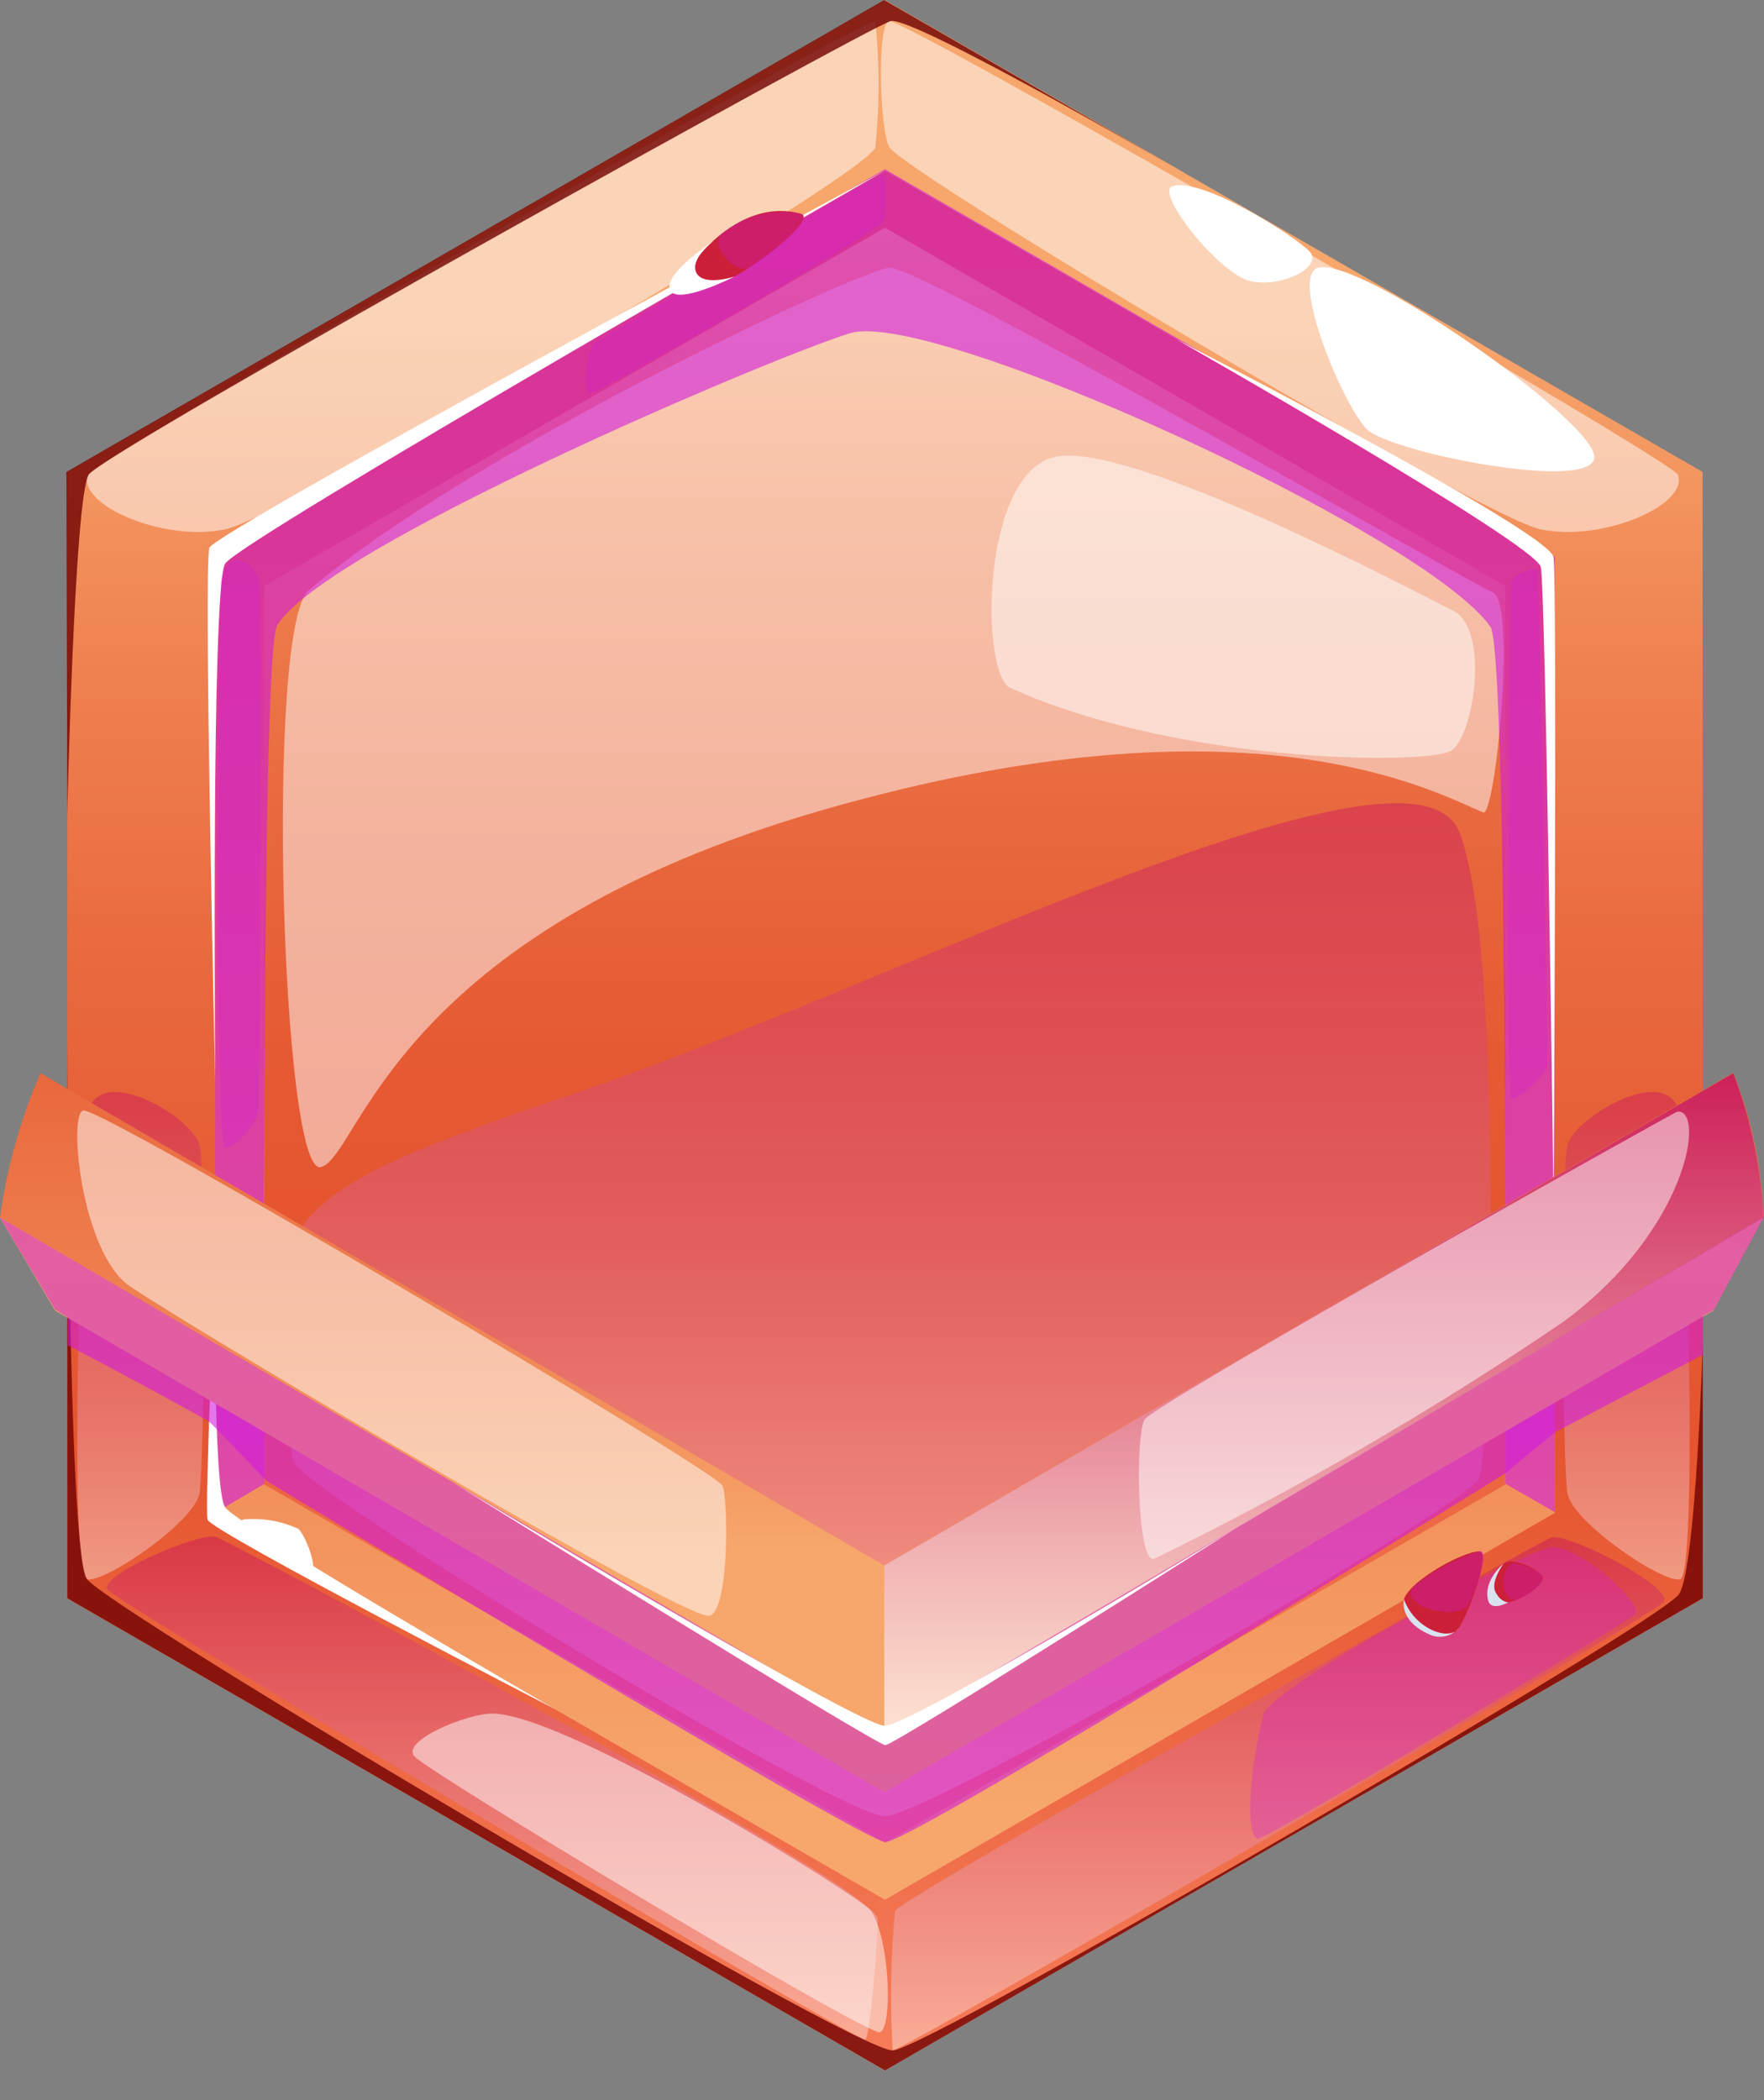 <svg width="21" height="25" viewBox="0 0 21 25" fill="none" xmlns="http://www.w3.org/2000/svg">
<rect x="0" y="0" width="21" height="25" fill="#808080" stroke="none"/>
<path d="M10.534 0L0.801 5.618V19.027L10.534 24.646L20.269 19.027V5.618L10.534 0Z" fill="url(#paint0_linear_11_869)"/>
<path d="M2.562 18.011V6.636L10.535 2.032L18.508 6.636V18.011L10.535 22.615L2.562 18.011Z" fill="url(#paint1_linear_11_869)"/>
<path d="M3.148 17.672V6.974L10.534 2.711L17.92 6.974V17.672L10.534 21.936L3.148 17.672Z" fill="url(#paint2_linear_11_869)"/>
<g style="mix-blend-mode:soft-light" opacity="0.5">
<path d="M1.045 5.654C0.924 6.015 1.959 6.458 2.687 6.3C3.415 6.141 10.268 2.121 10.421 1.757C10.472 1.256 10.472 0.752 10.421 0.251C10.191 0.256 1.104 5.477 1.045 5.654Z" fill="white"/>
</g>
<g style="mix-blend-mode:soft-light" opacity="0.5">
<path d="M19.977 5.654C20.098 6.015 19.066 6.458 18.335 6.3C17.605 6.141 10.821 2.085 10.591 1.757C10.473 1.591 10.432 0.251 10.591 0.251C10.832 0.256 19.919 5.477 19.977 5.654Z" fill="white"/>
</g>
<path style="mix-blend-mode:multiply" opacity="0.37" d="M1.035 13.286C0.971 13.688 0.812 18.763 1.035 18.801C1.258 18.84 2.316 18.117 2.375 17.776C2.434 17.436 2.454 13.964 2.375 13.631C2.295 13.298 1.145 12.612 1.035 13.286Z" fill="url(#paint3_linear_11_869)"/>
<path style="mix-blend-mode:multiply" opacity="0.37" d="M20 13.286C20.064 13.688 20.222 18.763 20 18.801C19.777 18.84 18.718 18.117 18.66 17.776C18.601 17.436 18.58 13.964 18.66 13.631C18.739 13.298 19.902 12.612 20 13.286Z" fill="url(#paint4_linear_11_869)"/>
<path style="mix-blend-mode:multiply" opacity="0.37" d="M1.282 18.922C1.4 19.096 10.164 24.279 10.297 24.279C10.364 24.279 10.451 22.998 10.451 22.847C10.451 22.447 2.699 18.33 2.563 18.292C2.363 18.246 1.161 18.756 1.282 18.922Z" fill="url(#paint5_linear_11_869)"/>
<path style="mix-blend-mode:multiply" opacity="0.37" d="M19.806 19.068C19.689 19.242 10.76 24.407 10.627 24.407C10.594 23.853 10.603 23.297 10.655 22.745C10.94 22.463 18.341 18.341 18.467 18.302C18.669 18.246 19.927 18.892 19.806 19.068Z" fill="url(#paint6_linear_11_869)"/>
<path style="mix-blend-mode:multiply" opacity="0.37" d="M3.487 17.385C2.975 14.421 3.256 14.237 6.933 12.984C10.609 11.731 16.829 8.503 17.375 9.91C17.921 11.316 17.734 17.275 17.611 17.595C17.488 17.916 11.065 21.612 10.535 21.62C10.004 21.628 3.546 17.718 3.487 17.385Z" fill="url(#paint7_linear_11_869)"/>
<g style="mix-blend-mode:soft-light" opacity="0.5">
<path d="M17.763 7.047C17.635 7.017 10.959 3.159 10.59 3.187C10.221 3.215 5.581 5.39 3.673 7.03C3.16 7.468 3.35 14.013 3.819 13.893C4.287 13.773 4.638 11.126 9.803 9.64C14.891 8.177 17.102 9.443 17.656 9.671C17.804 9.737 18.06 7.119 17.763 7.047Z" fill="white"/>
</g>
<g style="mix-blend-mode:multiply" opacity="0.6">
<path d="M2.562 18.01V6.625L10.535 2.014L18.508 6.625V18L17.921 17.662C17.921 17.662 17.957 7.773 17.744 7.463C16.976 6.356 11.083 3.666 10.12 3.966C9.157 4.266 3.887 6.505 3.3 7.442C3.1 7.76 3.149 17.662 3.149 17.662L2.562 18.01Z" fill="#D01BDC"/>
</g>
<g style="mix-blend-mode:soft-light" opacity="0.5">
<path d="M12.025 8.187C14.011 9.092 17.003 9.11 17.277 8.935C17.552 8.761 17.733 7.488 17.303 7.273C16.873 7.058 13.46 5.244 12.563 5.438C11.667 5.633 11.674 8.026 12.025 8.187Z" fill="white"/>
</g>
<path opacity="0.8" d="M0.801 9.699C0.801 9.669 0.886 5.918 1.057 5.649C1.229 5.38 10.339 0.323 10.603 0.251C10.867 0.179 14.264 2.157 14.264 2.157L10.526 0L0.791 5.618L0.801 9.699Z" fill="#700000"/>
<path d="M14.008 4.042C14.008 4.042 18.284 6.476 18.343 6.75C18.401 7.024 18.496 14.374 18.496 14.374C18.496 14.374 18.537 6.945 18.496 6.635C18.455 6.325 14.008 4.042 14.008 4.042Z" fill="white"/>
<path d="M2.562 12.869C2.562 12.869 2.421 6.721 2.493 6.521C2.565 6.321 10.535 2.032 10.535 2.032C10.535 2.032 2.849 6.431 2.68 6.71C2.511 6.99 2.562 12.869 2.562 12.869Z" fill="white"/>
<path opacity="0.8" d="M0.801 19.025L10.536 24.646L20.271 19.025V15.972C20.271 15.972 20.192 18.639 19.992 18.972C19.792 19.305 11.074 24.375 10.631 24.408C10.188 24.441 1.267 19.146 1.034 18.795C0.801 18.444 0.801 12.195 0.801 12.195V19.025Z" fill="#700000"/>
<path d="M2.561 15.098C2.561 15.098 2.535 17.721 2.679 17.941C2.822 18.162 6.606 20.345 6.606 20.345C6.606 20.345 2.507 18.228 2.471 18.09C2.435 17.952 2.561 15.098 2.561 15.098Z" fill="white"/>
<g style="mix-blend-mode:soft-light" opacity="0.5">
<path d="M5.856 20.398C5.569 20.398 4.762 20.721 4.936 20.911C5.111 21.1 9.901 23.985 10.45 24.19C10.629 24.257 10.611 23.114 10.37 22.748C10.268 22.591 6.745 20.396 5.856 20.398Z" fill="white"/>
</g>
<path d="M13.963 2.214C13.729 2.275 14.511 3.259 14.882 3.346C15.254 3.433 15.764 3.172 15.587 2.99C15.41 2.808 14.324 2.114 13.963 2.214Z" fill="white"/>
<path d="M15.694 3.187C15.341 3.282 15.994 4.835 16.273 5.111C16.552 5.388 19.038 5.88 18.979 5.424C18.92 4.968 16.191 3.054 15.694 3.187Z" fill="white"/>
<g style="mix-blend-mode:multiply" opacity="0.3">
<path d="M15.034 20.424C14.826 21.341 14.859 21.879 14.975 21.887C15.09 21.895 19.35 19.325 19.466 19.217C19.581 19.11 18.784 18.369 18.454 18.421C18.123 18.472 15.103 20.083 15.034 20.424Z" fill="#D01BDC"/>
</g>
<g style="mix-blend-mode:multiply" opacity="0.3">
<path d="M3.078 6.897C2.976 6.587 2.66 6.59 2.632 6.933C2.604 7.276 2.553 13.65 2.678 13.661C2.804 13.671 3.068 13.358 3.078 13.212C3.088 13.066 3.127 7.043 3.078 6.897Z" fill="#D01BDC"/>
</g>
<g style="mix-blend-mode:multiply" opacity="0.3">
<path d="M17.993 6.935C17.975 7.056 17.913 13.084 17.993 13.084C18.072 13.084 18.423 12.799 18.423 12.653C18.423 12.507 18.334 6.817 18.295 6.789C18.257 6.761 18.006 6.838 17.993 6.935Z" fill="#D01BDC"/>
</g>
<g style="mix-blend-mode:multiply" opacity="0.3">
<path d="M10.533 2.611C10.533 2.729 7.105 4.687 7.023 4.687C6.941 4.687 6.972 4.159 7.082 4.085C7.192 4.01 10.51 2.017 10.533 2.084C10.546 2.259 10.546 2.436 10.533 2.611Z" fill="#D01BDC"/>
</g>
<path d="M17.614 18.467C17.394 18.467 16.654 18.89 16.71 19.1C16.766 19.31 17.223 19.538 17.34 19.415C17.458 19.292 17.758 18.472 17.614 18.467Z" fill="#CC1F38"/>
<path d="M17.898 18.615C17.821 18.684 17.657 18.93 17.813 19.051C17.97 19.171 18.431 18.854 18.361 18.761C18.292 18.669 17.995 18.526 17.898 18.615Z" fill="#CC1F38"/>
<g style="mix-blend-mode:multiply" opacity="0.3">
<path d="M16.826 18.887C16.642 19.143 17.39 19.299 17.487 19.092C17.584 18.884 17.743 18.446 17.62 18.466C17.332 18.556 17.062 18.698 16.826 18.887Z" fill="#D01BDC"/>
</g>
<path d="M16.713 19.037C16.765 19.181 16.866 19.301 16.998 19.378C17.172 19.48 17.321 19.457 17.367 19.378C17.324 19.43 17.264 19.466 17.198 19.479C17.131 19.492 17.063 19.482 17.003 19.45C16.649 19.288 16.713 19.037 16.713 19.037Z" fill="#DAE1EF"/>
<g style="mix-blend-mode:multiply" opacity="0.3">
<path d="M17.978 18.62C17.809 18.802 17.94 19.066 18.035 19.051C18.129 19.035 18.414 18.848 18.36 18.761C18.306 18.674 18.017 18.582 17.978 18.62Z" fill="#D01BDC"/>
</g>
<path d="M17.898 18.615C17.898 18.615 17.741 18.828 17.803 18.951C17.864 19.074 17.954 19.074 17.954 19.074C17.954 19.074 17.754 19.189 17.716 19.053C17.652 18.815 17.898 18.615 17.898 18.615Z" fill="#DAE1EF"/>
<path d="M9.533 2.544C9.02 2.405 8.585 2.746 8.354 3.005C8.124 3.264 8.254 3.422 8.544 3.371C8.833 3.32 9.753 2.603 9.533 2.544Z" fill="#CC1F38"/>
<g style="mix-blend-mode:multiply" opacity="0.3">
<path d="M9.532 2.544C9.367 2.511 9.197 2.516 9.034 2.557C8.871 2.598 8.719 2.675 8.589 2.782C8.448 2.908 8.725 3.264 8.915 3.187C9.104 3.11 9.694 2.6 9.532 2.544Z" fill="#D01BDC"/>
</g>
<path d="M8.488 2.872C8.488 2.872 7.897 3.259 7.976 3.451C8.056 3.643 8.745 3.292 8.745 3.292C8.745 3.292 8.376 3.413 8.291 3.249C8.207 3.085 8.488 2.872 8.488 2.872Z" fill="white"/>
<path d="M2.903 18.087C2.623 18.159 3.451 18.725 3.646 18.756C3.84 18.786 3.646 18.287 3.553 18.2C3.35 18.106 3.126 18.068 2.903 18.087Z" fill="white"/>
<path d="M10.527 18.636L0.482 12.775C0.244 13.322 0.082 13.9 0 14.491L0.656 15.593L10.527 21.326L20.398 15.593L20.995 14.486C20.975 13.897 20.853 13.316 20.634 12.77L10.527 18.636Z" fill="url(#paint8_linear_11_869)"/>
<path d="M0.656 15.6L0 14.493L10.527 20.66L20.992 14.493L20.398 15.6L10.527 21.334L0.656 15.6Z" fill="url(#paint9_linear_11_869)"/>
<g style="mix-blend-mode:multiply" opacity="0.6">
<path d="M0 14.493L0.656 15.592L0.807 15.684V16.015C0.807 16.015 1.371 16.302 2.477 16.914C2.516 16.934 3.172 17.629 3.172 17.629C3.172 17.629 10.284 21.928 10.54 21.928C10.873 21.928 17.928 17.534 17.928 17.534C17.928 17.534 18.477 17.073 18.53 17.04L20.272 16.128V15.669L20.403 15.592L21 14.485L10.532 20.652L0 14.493Z" fill="#D01BDC"/>
</g>
<path style="mix-blend-mode:multiply" opacity="0.69" d="M10.527 18.636V20.659L20.995 14.493C20.966 13.905 20.844 13.326 20.634 12.776L10.527 18.636Z" fill="url(#paint10_linear_11_869)"/>
<g style="mix-blend-mode:soft-light" opacity="0.5">
<path d="M0.997 13.22C0.805 13.22 0.964 14.921 1.548 15.313C2.476 15.935 8.066 19.23 8.432 19.235C8.688 19.235 8.673 17.79 8.596 17.68C8.453 17.467 1.284 13.22 0.997 13.22Z" fill="white"/>
</g>
<g style="mix-blend-mode:soft-light" opacity="0.5">
<path d="M13.634 16.889C13.514 17.014 13.529 18.603 13.737 18.557C15.425 17.736 17.052 16.794 18.605 15.739C20.096 14.645 20.306 13.202 19.97 13.233C19.962 13.22 13.885 16.63 13.634 16.889Z" fill="white"/>
</g>
<path d="M5.408 17.659C5.408 17.659 10.22 20.544 10.532 20.544C10.845 20.544 14.682 18.213 14.682 18.213C14.682 18.213 10.65 20.774 10.54 20.774C10.43 20.774 5.408 17.659 5.408 17.659Z" fill="white"/>
<defs>
<linearGradient id="paint0_linear_11_869" x1="10.534" y1="25.068" x2="10.534" y2="3.935" gradientUnits="userSpaceOnUse">
<stop stop-color="#F77F5C"/>
<stop offset="0.37" stop-color="#E5552F"/>
<stop offset="0.49" stop-color="#E65A33"/>
<stop offset="0.64" stop-color="#E9693E"/>
<stop offset="0.81" stop-color="#EF8150"/>
<stop offset="0.99" stop-color="#F6A36A"/>
<stop offset="1" stop-color="#F7A66C"/>
</linearGradient>
<linearGradient id="paint1_linear_11_869" x1="10.535" y1="0.218" x2="10.535" y2="21.462" gradientUnits="userSpaceOnUse">
<stop stop-color="#E5552F"/>
<stop offset="0.2" stop-color="#E65A33"/>
<stop offset="0.44" stop-color="#E9693E"/>
<stop offset="0.7" stop-color="#EF8150"/>
<stop offset="0.98" stop-color="#F6A36A"/>
<stop offset="1" stop-color="#F7A66C"/>
</linearGradient>
<linearGradient id="paint2_linear_11_869" x1="10.534" y1="21.936" x2="10.534" y2="2.711" gradientUnits="userSpaceOnUse">
<stop stop-color="#F77F5C"/>
<stop offset="0.37" stop-color="#E5552F"/>
<stop offset="0.49" stop-color="#E65A33"/>
<stop offset="0.64" stop-color="#E9693E"/>
<stop offset="0.81" stop-color="#EF8150"/>
<stop offset="0.99" stop-color="#F6A36A"/>
<stop offset="1" stop-color="#F7A66C"/>
</linearGradient>
<linearGradient id="paint3_linear_11_869" x1="1.673" y1="12.999" x2="1.673" y2="18.796" gradientUnits="userSpaceOnUse">
<stop stop-color="#C10065"/>
<stop offset="1" stop-color="white"/>
</linearGradient>
<linearGradient id="paint4_linear_11_869" x1="19.361" y1="12.999" x2="19.361" y2="18.796" gradientUnits="userSpaceOnUse">
<stop stop-color="#C10065"/>
<stop offset="1" stop-color="white"/>
</linearGradient>
<linearGradient id="paint5_linear_11_869" x1="5.863" y1="18.297" x2="5.863" y2="24.289" gradientUnits="userSpaceOnUse">
<stop stop-color="#C10065"/>
<stop offset="1" stop-color="white"/>
</linearGradient>
<linearGradient id="paint6_linear_11_869" x1="15.21" y1="18.3" x2="15.21" y2="24.407" gradientUnits="userSpaceOnUse">
<stop stop-color="#C10065"/>
<stop offset="1" stop-color="white"/>
</linearGradient>
<linearGradient id="paint7_linear_11_869" x1="10.517" y1="9.559" x2="10.517" y2="21.62" gradientUnits="userSpaceOnUse">
<stop stop-color="#C10065"/>
<stop offset="1" stop-color="white"/>
</linearGradient>
<linearGradient id="paint8_linear_11_869" x1="10.496" y1="3.062" x2="10.496" y2="18.38" gradientUnits="userSpaceOnUse">
<stop stop-color="#F77F5C"/>
<stop offset="0.37" stop-color="#E5552F"/>
<stop offset="0.49" stop-color="#E65A33"/>
<stop offset="0.64" stop-color="#E9693E"/>
<stop offset="0.81" stop-color="#EF8150"/>
<stop offset="0.99" stop-color="#F6A36A"/>
<stop offset="1" stop-color="#F7A66C"/>
</linearGradient>
<linearGradient id="paint9_linear_11_869" x1="10.496" y1="21.334" x2="10.496" y2="14.493" gradientUnits="userSpaceOnUse">
<stop stop-color="#F1CB3C"/>
<stop offset="1" stop-color="#FFC14F"/>
</linearGradient>
<linearGradient id="paint10_linear_11_869" x1="15.761" y1="12.776" x2="15.761" y2="20.659" gradientUnits="userSpaceOnUse">
<stop stop-color="#C10065"/>
<stop offset="1" stop-color="white"/>
</linearGradient>
</defs>
</svg>
